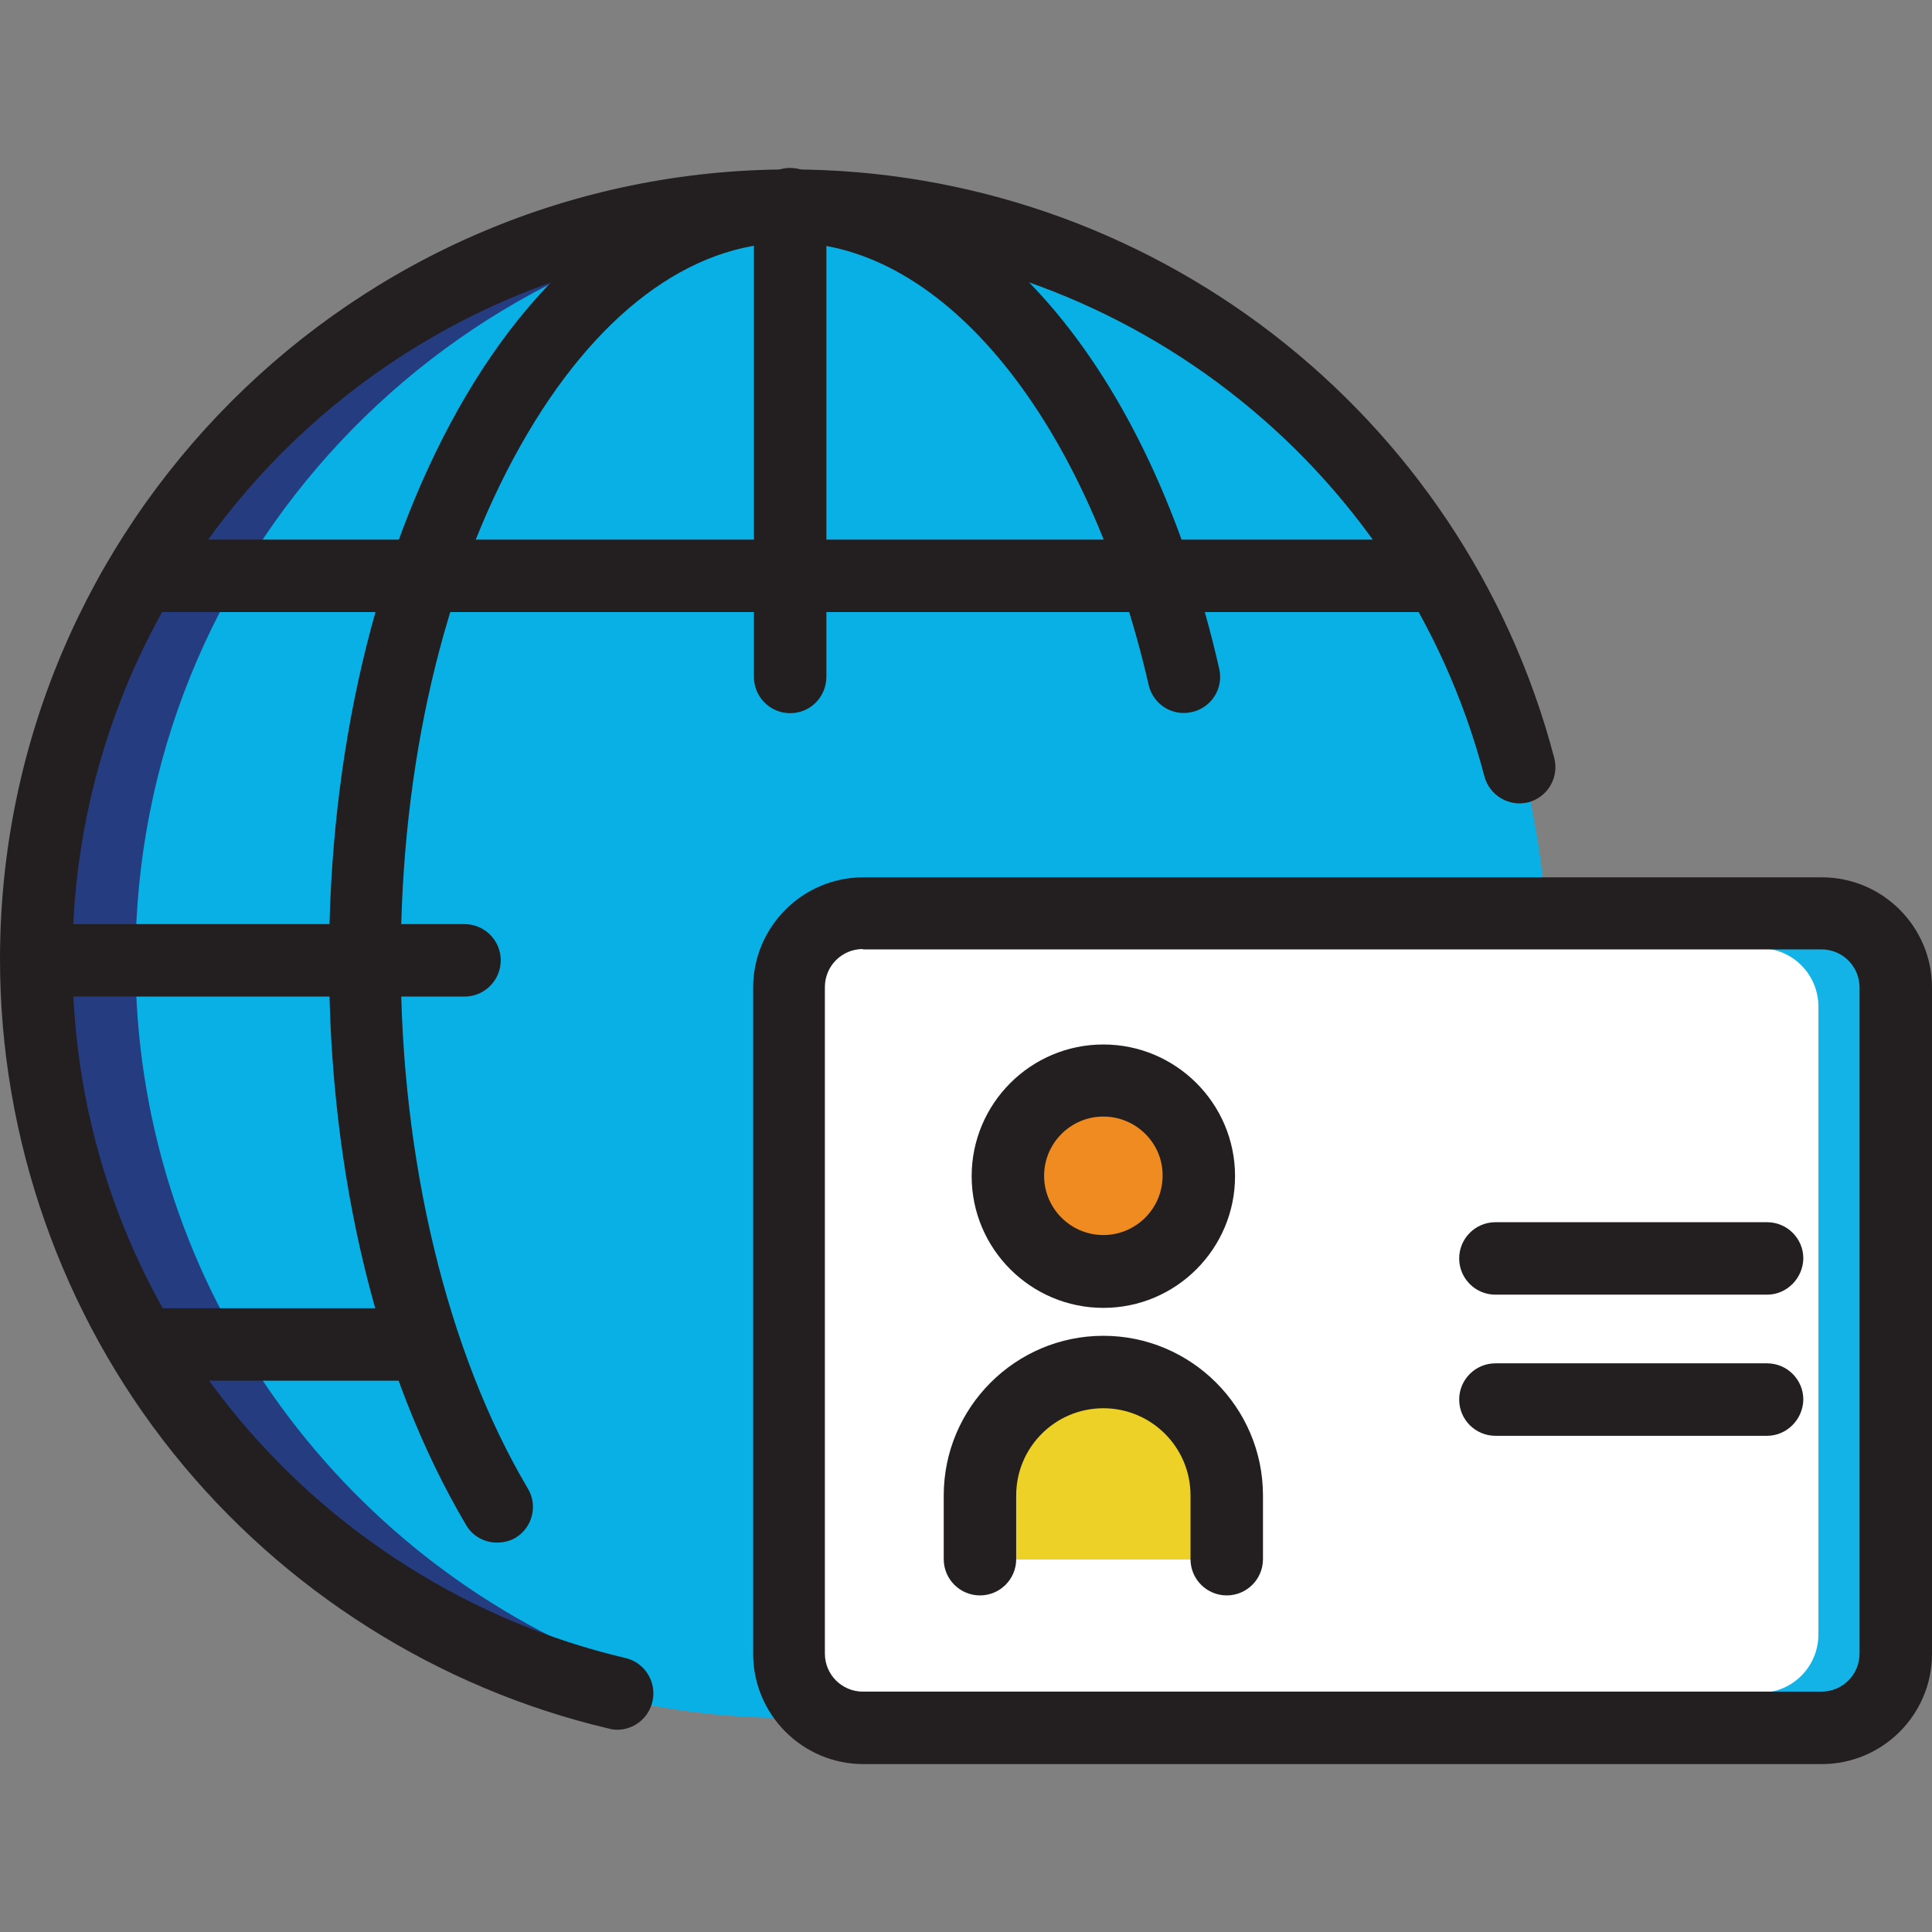<?xml version="1.0" encoding="UTF-8"?> <svg xmlns="http://www.w3.org/2000/svg" xmlns:xlink="http://www.w3.org/1999/xlink" version="1.1" id="Layer_1" x="0px" y="0px" viewBox="0 0 512 512" style="enable-background:new 0 0 512 512;" xml:space="preserve"><rect x="0" y="0" width="512" height="512" fill="#808080" stroke="none"/> <style type="text/css"> .st0{fill:#08B0E6;} .st1{fill:#253D80;} .st2{fill:#FFFFFF;} .st3{fill:#F08B21;} .st4{fill:#EDD127;} .st5{fill:#231F20;} .st6{fill:#13B3E8;} </style> <g id="Layer_1_00000106146505500139557830000010571569611050944415_"> </g> <g id="Isolation_Mode"> <g> <g> <circle class="st0" cx="209.1" cy="254.4" r="200.9"></circle> </g> <g> <path class="st1" d="M159.7,440C87,409.7,35.9,338.1,35.9,254.4c0-106.3,82.6-193.3,187-200.4c-4.6-0.3-9.2-0.5-13.9-0.5 c-111,0-200.9,89.9-200.9,200.9c0,93.9,64.4,172.7,151.5,194.8L159.7,440L159.7,440z"></path> </g> <g> <rect x="213" y="245.6" class="st2" width="287" height="210.5"></rect> </g> <g> <circle class="st3" cx="292.3" cy="312.1" r="26.4"></circle> </g> <g> <path class="st4" d="M259.7,413.3v-16.9c0-18.1,14.6-32.7,32.7-32.7c18.1,0,32.7,14.6,32.7,32.7v16.9"></path> </g> <g> <path class="st5" d="M163.6,458.4c-0.7,0-1.5-0.1-2.2-0.3c-45.2-10.6-86.2-36.5-115.4-72.9c-29.7-37-46-83.5-46-131 C0,138.9,93.9,44.9,209.4,44.9c95.1,0,178.4,64.2,202.5,156c1.3,5.1-1.7,10.3-6.8,11.7c-5.1,1.3-10.3-1.7-11.7-6.8 c-21.9-83.5-97.6-141.8-184-141.8c-104.9,0-190.2,85.3-190.2,190.2c0,43.8,14.5,84.9,41.8,119c26.6,33.1,63.8,56.6,104.8,66.2 c5.1,1.2,8.3,6.4,7.1,11.5C171.9,455.4,167.9,458.4,163.6,458.4z"></path> </g> <g> <path class="st5" d="M131.7,408.8c-3.3,0-6.5-1.7-8.2-4.7c-23.4-39.6-36.3-92.7-36.3-149.6c0-55,12.2-106.8,34.2-146 c23-40.9,54.3-63.4,88-63.4c50.7,0,95.4,51.8,113.7,132.1c1.2,5.2-2,10.3-7.2,11.5c-5.2,1.2-10.3-2-11.5-7.2 c-16.1-70.1-54.3-117.2-95.1-117.2c-26.5,0-51.8,19.1-71.3,53.7c-20.5,36.3-31.8,84.8-31.8,136.6c0,52.8,12.3,103.8,33.7,139.9 c2.7,4.5,1.2,10.4-3.4,13.1C135.1,408.4,133.4,408.8,131.7,408.8z"></path> </g> <g> <path class="st5" d="M209.4,189c-5.3,0-9.6-4.3-9.6-9.6V54.1c0-5.3,4.3-9.6,9.6-9.6c5.3,0,9.6,4.3,9.6,9.6v125.4 C218.9,184.8,214.7,189,209.4,189z"></path> </g> <g> <path class="st5" d="M377.5,162.2H39.1c-5.3,0-9.6-4.3-9.6-9.6c0-5.3,4.3-9.6,9.6-9.6h338.5c5.3,0,9.6,4.3,9.6,9.6 C387.1,157.9,382.8,162.2,377.5,162.2z"></path> </g> <g> <path class="st5" d="M123.1,264.1H10.8c-5.3,0-9.6-4.3-9.6-9.6c0-5.3,4.3-9.6,9.6-9.6h112.3c5.3,0,9.6,4.3,9.6,9.6 C132.7,259.8,128.4,264.1,123.1,264.1z"></path> </g> <g> <path class="st5" d="M108.6,365.9H38.4c-5.3,0-9.6-4.3-9.6-9.6s4.3-9.6,9.6-9.6h70.2c5.3,0,9.6,4.3,9.6,9.6 S113.9,365.9,108.6,365.9z"></path> </g> <g> <path class="st5" d="M468.3,343.1h-72c-5.3,0-9.6-4.3-9.6-9.6c0-5.3,4.3-9.6,9.6-9.6h72c5.3,0,9.6,4.3,9.6,9.6 C477.8,338.8,473.5,343.1,468.3,343.1z"></path> </g> <g> <path class="st5" d="M468.3,380.5h-72c-5.3,0-9.6-4.3-9.6-9.6c0-5.3,4.3-9.6,9.6-9.6h72c5.3,0,9.6,4.3,9.6,9.6 C477.8,376.2,473.5,380.5,468.3,380.5z"></path> </g> <g> <path class="st5" d="M292.4,346.6c-19.2,0-34.9-15.6-34.9-34.9c0-19.2,15.6-34.9,34.9-34.9c19.2,0,34.9,15.6,34.9,34.9 C327.3,330.9,311.7,346.6,292.4,346.6z M292.4,295.9c-8.7,0-15.7,7.1-15.7,15.7c0,8.7,7.1,15.7,15.7,15.7 c8.7,0,15.7-7.1,15.7-15.7C308.2,303,301.1,295.9,292.4,295.9z"></path> </g> <g> <path class="st5" d="M325.1,422.8c-5.3,0-9.6-4.3-9.6-9.6v-16.9c0-12.8-10.4-23.1-23.1-23.1c-12.8,0-23.1,10.4-23.1,23.1v16.9 c0,5.3-4.3,9.6-9.6,9.6c-5.3,0-9.6-4.3-9.6-9.6v-16.9c0-23.3,19-42.3,42.3-42.3c23.3,0,42.3,19,42.3,42.3v16.9 C334.7,418.5,330.4,422.8,325.1,422.8z"></path> </g> <g id="Shape_1_"> <path class="st6" d="M478.1,251.3h-11.6c8.5,0,15.4,6.9,15.4,15.5v166.3c0,8.6-6.9,15.5-15.4,15.5h11.6 c16.2,0,15.4-3.6,15.4-15.5V266.8C493.6,252.7,489.3,251.3,478.1,251.3z"></path> </g> <g> <path class="st5" d="M482.8,467.5h-254c-16.1,0-29.2-13.1-29.2-29.2V261.7c0-16.1,13.1-29.2,29.2-29.2h254 c16.1,0,29.2,13.1,29.2,29.2v176.6C512,454.4,498.9,467.5,482.8,467.5z M228.7,251.5c-5.6,0-10.1,4.5-10.1,10.1v176.6 c0,5.6,4.5,10.1,10.1,10.1h254c5.6,0,10.1-4.5,10.1-10.1V261.7c0-5.6-4.5-10.1-10.1-10.1H228.7z"></path> </g> </g> </g> </svg> 